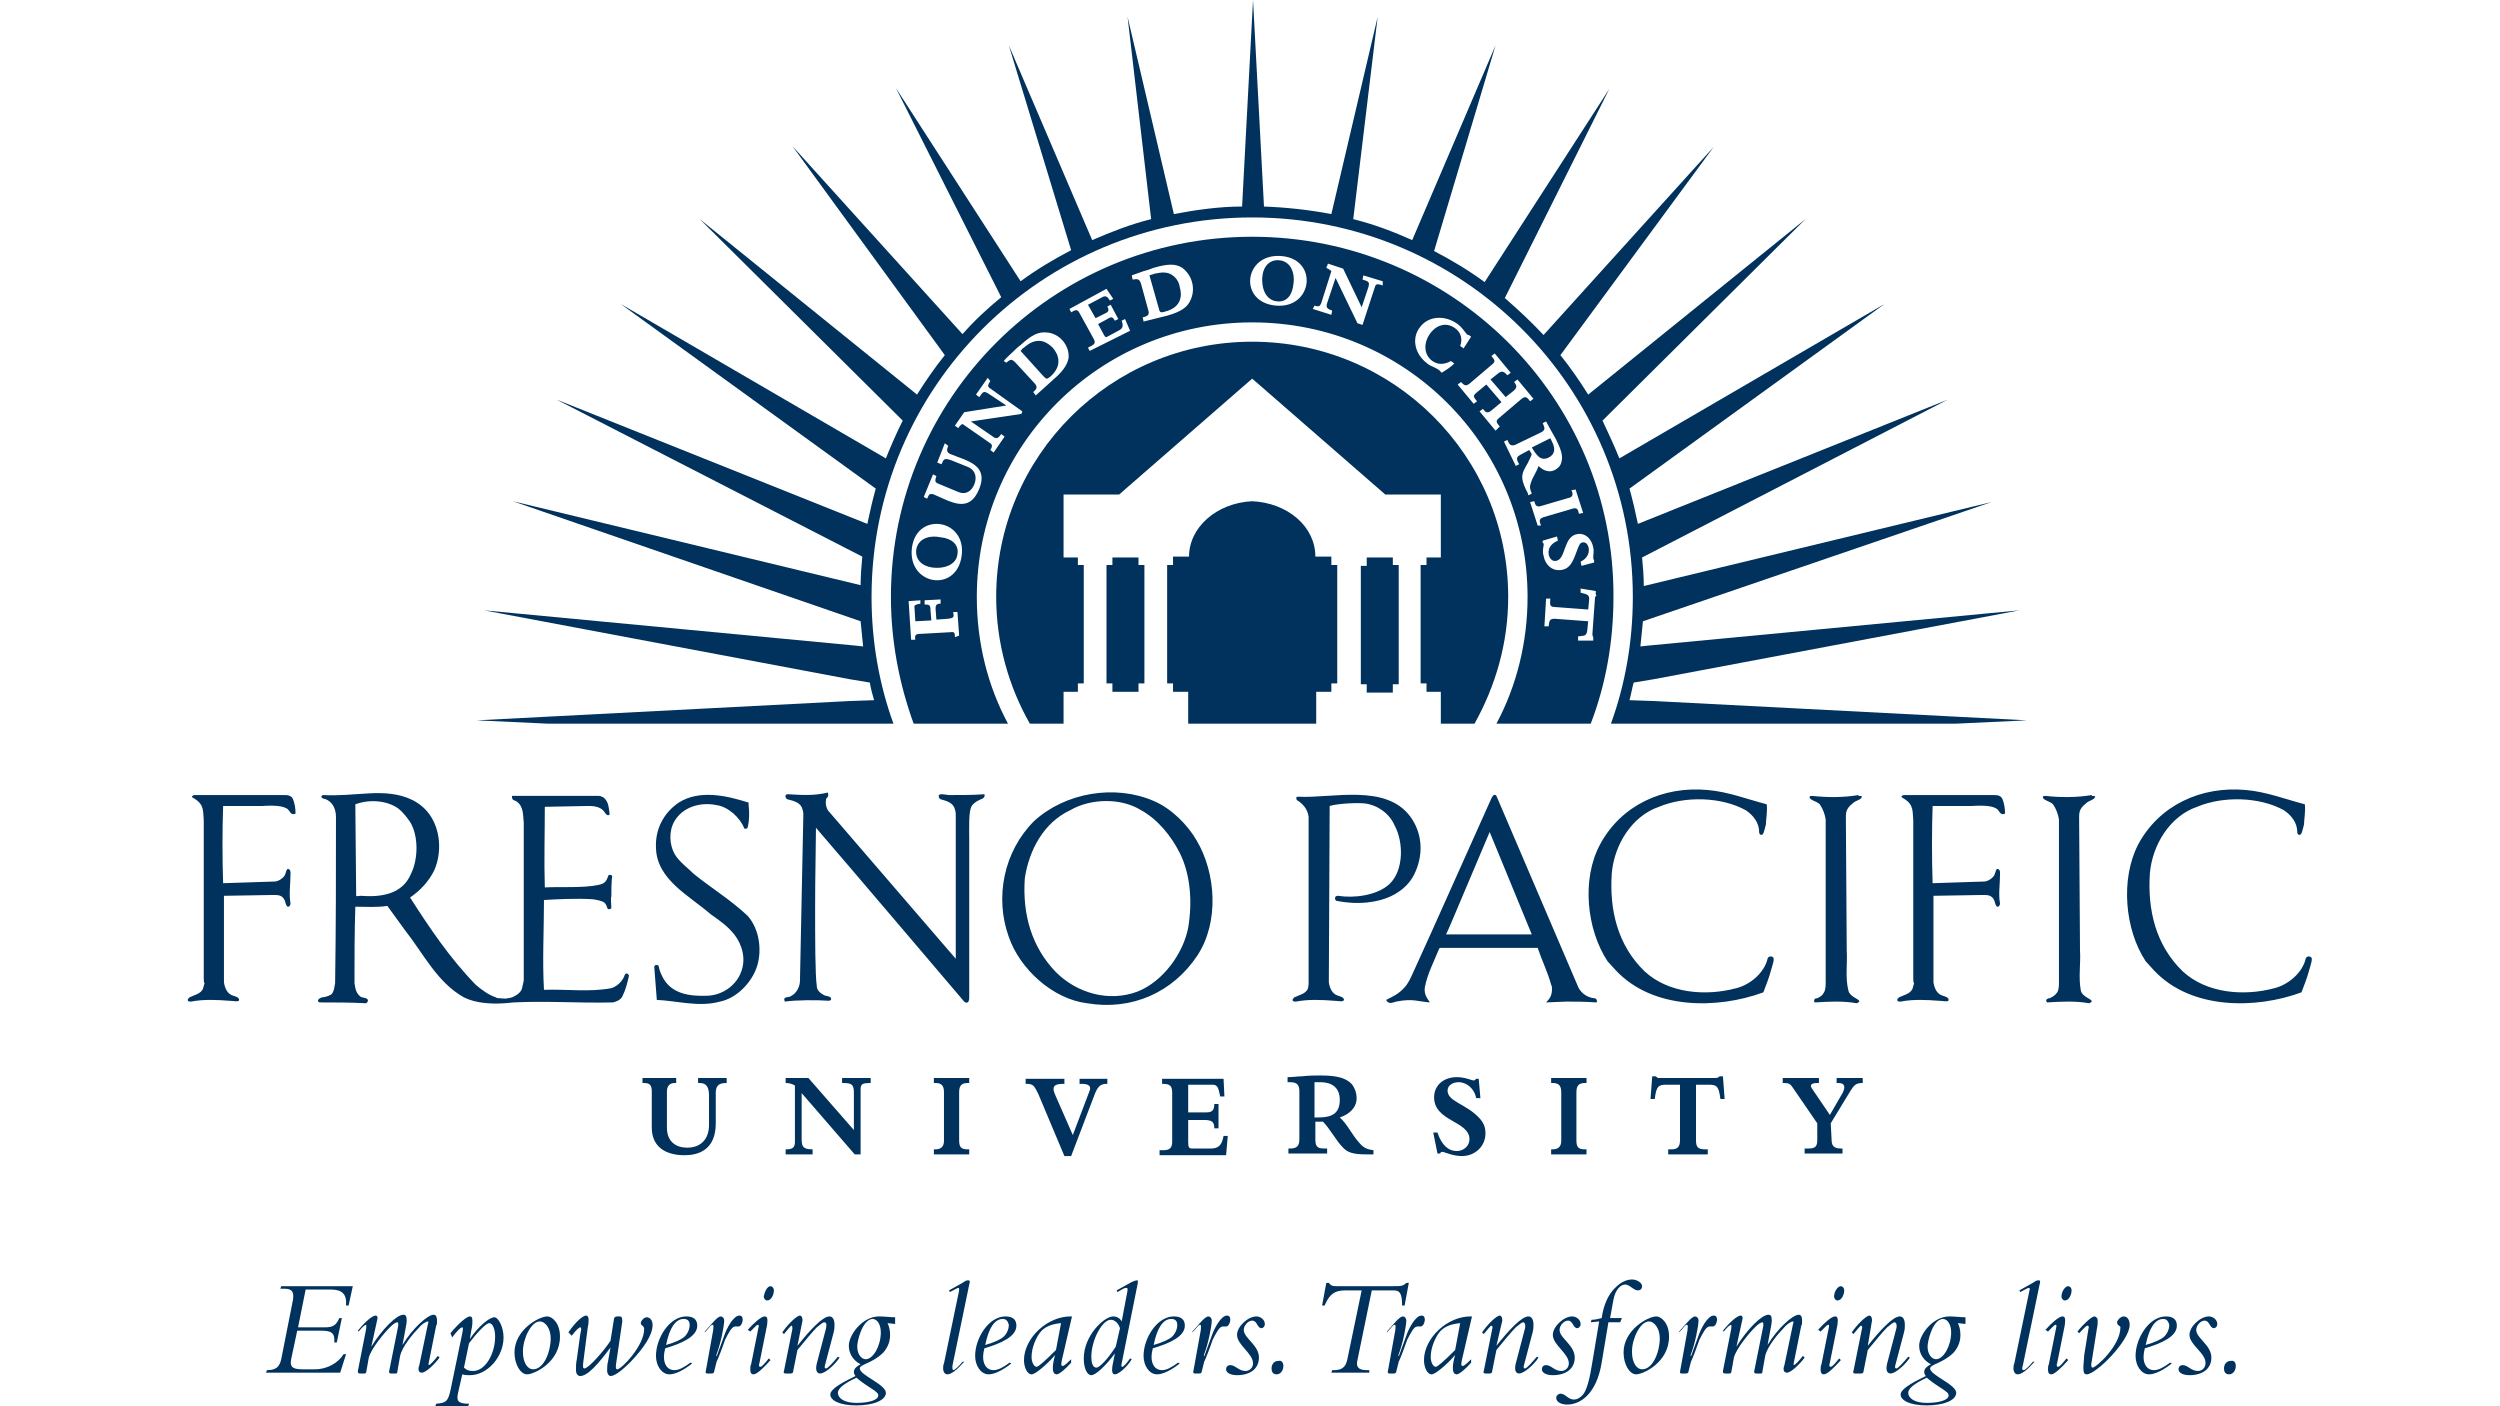 <svg width="160" height="90" viewBox="0 0 160 90" fill="none" xmlns="http://www.w3.org/2000/svg">
<g clip-path="url(#clip0_755_2)">
<path d="M55.079 37.451C55.079 36.86 55.133 36.215 55.187 35.624L35.622 25.576L55.51 33.528C55.672 32.776 55.833 32.024 56.049 31.272L39.718 19.451L56.696 29.337C57.019 28.531 57.396 27.672 57.774 26.919L44.785 14.024L58.69 25.254C59.229 24.394 59.822 23.534 60.468 22.728L50.713 9.349L61.6 21.385C62.355 20.525 63.163 19.773 64.079 19.021L57.342 5.642L65.319 18C66.343 17.248 67.421 16.603 68.553 16.012L64.564 2.901L69.9 15.367C71.14 14.83 72.379 14.346 73.673 14.024L72.164 1.075L75.128 13.701C76.529 13.433 78.038 13.218 79.494 13.218L80.194 0L80.895 13.218C82.35 13.272 83.805 13.433 85.207 13.701L88.171 1.075L86.608 14.024C87.901 14.346 89.195 14.83 90.381 15.367L95.716 2.901L91.782 16.066C92.914 16.657 93.992 17.302 95.016 18.054L102.992 5.696L96.309 19.075C97.171 19.827 97.98 20.579 98.788 21.439L109.675 9.403L99.866 22.728C100.513 23.534 101.106 24.394 101.645 25.254L115.55 14.024L102.561 26.919C102.938 27.725 103.316 28.531 103.639 29.337L120.616 19.451L104.286 31.272C104.501 32.024 104.663 32.776 104.825 33.528L124.658 25.576L105.094 35.678C105.148 36.269 105.202 36.86 105.202 37.505L127.461 32.131L105.148 39.761L104.986 41.373L105.471 41.319L129.24 39.063L105.849 43.469L104.555 43.684C104.447 44.06 104.394 44.436 104.286 44.812L105.849 44.866L129.725 46.102L125.144 46.316H103.1C104.016 43.791 104.501 41.051 104.501 38.203C104.501 24.77 93.614 13.916 80.14 13.916C66.666 13.916 55.779 24.77 55.779 38.203C55.779 41.051 56.264 43.791 57.181 46.316H35.083L30.502 46.102L54.378 44.866L55.941 44.812C55.833 44.436 55.725 44.06 55.672 43.684L54.378 43.469L30.987 39.063L54.755 41.319L55.24 41.373L55.079 39.761L32.82 32.078L55.079 37.451ZM117.167 71.892L118.407 69.851C118.676 69.421 118.784 69.313 119.215 69.313V68.991H117.544V69.313H117.652C118.137 69.313 118.083 69.636 117.921 69.958L117.113 71.355L115.981 69.69C115.82 69.475 115.873 69.313 116.305 69.313H116.412V68.991H114.095V69.313H114.149C114.526 69.313 114.58 69.367 114.795 69.69L116.305 71.892V72.967C116.305 73.343 116.197 73.504 115.766 73.504H115.496V73.827H117.921V73.504H117.814C117.329 73.504 117.221 73.29 117.221 72.913L117.167 71.892ZM108.49 69.421H109.352C109.891 69.421 109.999 69.528 110.107 70.334H110.376L110.268 68.884H110.053C109.945 68.991 109.891 68.991 109.729 68.991H106.118C106.064 68.991 106.064 68.937 105.957 68.884H105.741L105.633 70.334H105.903C106.01 69.528 106.118 69.421 106.657 69.421H107.52V72.967C107.52 73.397 107.358 73.558 106.981 73.558H106.765V73.881H109.298V73.558H109.136C108.651 73.558 108.544 73.397 108.544 72.967V69.421H108.49ZM99.273 69.313H99.381C99.758 69.313 99.92 69.475 99.92 69.904V73.021C99.92 73.343 99.758 73.558 99.381 73.558H99.273V73.881H101.537V73.558H101.429C100.998 73.558 100.89 73.397 100.89 72.967V69.904C100.89 69.475 101.052 69.313 101.429 69.313H101.537V68.991H99.273V69.313ZM91.998 73.827H92.159C92.213 73.719 92.267 73.719 92.321 73.719C92.429 73.719 92.968 73.988 93.561 73.988C94.423 73.988 95.07 73.343 95.07 72.537C95.07 72.161 94.962 71.839 94.638 71.516C93.83 70.657 92.644 70.496 92.644 69.797C92.644 69.475 92.968 69.26 93.345 69.26C93.884 69.26 94.369 69.69 94.477 70.281H94.746L94.638 69.045H94.477C94.423 69.099 94.369 69.152 94.315 69.152C94.207 69.152 93.776 68.937 93.237 68.937C92.375 68.937 91.782 69.475 91.782 70.227C91.782 71.785 94.046 71.731 94.046 72.913C94.046 73.343 93.668 73.666 93.237 73.666C92.698 73.666 92.267 73.29 91.998 72.484H91.728L91.998 73.827ZM84.129 69.26H84.506C85.207 69.26 85.746 69.582 85.746 70.388C85.746 71.248 85.26 71.516 84.398 71.516H84.129V69.26ZM84.129 71.785H84.668C85.099 72.215 85.53 73.021 85.907 73.397C86.231 73.773 86.608 73.881 87.47 73.881H87.901V73.612C87.47 73.558 87.255 73.451 86.985 73.128C86.5 72.591 86.231 71.946 85.746 71.516C86.392 71.302 86.823 70.872 86.823 70.281C86.823 69.958 86.716 69.636 86.5 69.367C86.123 68.991 85.584 68.83 84.506 68.83C84.237 68.83 83.751 68.83 83.32 68.884C83.051 68.884 82.781 68.937 82.404 68.937V69.26H82.566C83.051 69.26 83.159 69.475 83.159 69.851V72.913C83.159 73.343 82.997 73.504 82.566 73.504H82.458V73.827H84.937V73.504H84.722C84.29 73.504 84.183 73.343 84.183 72.913V71.785H84.129ZM78.092 70.173H78.362L78.308 69.045H74.374V69.367H74.427C74.912 69.367 75.02 69.528 75.02 69.958V73.075C75.02 73.451 74.859 73.612 74.481 73.612H74.212V73.934H78.47L78.577 72.698H78.308C78.2 73.343 77.931 73.504 77.499 73.504H76.314C76.098 73.504 76.044 73.451 76.044 73.075V71.678H77.068C77.607 71.678 77.715 71.839 77.715 72.215H77.984V70.657H77.715C77.715 71.087 77.553 71.194 77.176 71.194H76.044V69.421H77.607C77.931 69.421 77.984 69.636 78.092 70.173ZM68.122 73.988H68.553L70.008 70.173C70.224 69.582 70.385 69.367 70.816 69.367H70.87V69.045H69.092V69.367H69.253C69.685 69.367 69.846 69.528 69.739 69.797L68.66 72.645L67.529 70.066C67.313 69.582 67.421 69.367 68.014 69.367H68.122V69.045H65.642V69.367H65.696C66.127 69.367 66.181 69.475 66.451 70.012L68.122 73.988ZM59.768 69.313H59.876C60.253 69.313 60.414 69.475 60.414 69.904V73.021C60.414 73.343 60.253 73.558 59.876 73.558H59.768V73.881H62.031V73.558H61.923C61.492 73.558 61.385 73.397 61.385 72.967V69.904C61.385 69.475 61.546 69.313 61.923 69.313H62.031V68.991H59.768V69.313ZM51.306 69.958L54.702 73.881H55.079V69.69C55.079 69.367 55.24 69.313 55.672 69.313H55.725V68.991H53.893V69.313H53.947C54.54 69.313 54.648 69.421 54.648 69.958V72.322L51.737 68.991H50.282V69.313C50.498 69.313 50.713 69.367 50.875 69.475V73.075C50.875 73.397 50.767 73.558 50.336 73.558H50.282V73.881H52.007V73.558C51.414 73.558 51.306 73.397 51.306 72.913V69.958ZM44.677 69.313H44.785C45.216 69.313 45.377 69.582 45.377 70.119V72C45.377 72.86 44.892 73.451 43.976 73.451C43.329 73.451 42.683 73.128 42.683 72.161V69.851C42.683 69.475 42.898 69.313 43.168 69.313H43.276V68.991H41.12V69.313H41.227C41.605 69.313 41.713 69.475 41.713 69.851V72.161C41.713 73.343 42.521 73.934 43.815 73.934C44.677 73.934 45.809 73.612 45.809 71.892V69.958C45.809 69.582 45.916 69.313 46.455 69.313H46.509V68.991H44.677V69.313Z" fill="#00325D"/>
<path d="M99.112 29.284C99.543 29.069 99.543 28.693 99.327 28.263L99.22 28.048L98.034 28.639C98.303 29.069 98.573 29.552 99.112 29.284ZM81.865 16.657C81.272 16.603 80.841 17.033 80.787 17.731C80.733 18.645 81.111 19.236 81.757 19.29C82.404 19.343 82.727 18.806 82.781 18.161C82.889 17.409 82.566 16.71 81.865 16.657ZM66.505 21.815C66.181 21.815 65.912 21.922 65.535 22.245C65.427 22.299 65.373 22.406 65.319 22.46L66.774 24.072C66.99 24.287 66.99 24.287 67.259 24.072C68.014 23.373 67.744 22.675 67.367 22.245C67.151 22.03 66.828 21.815 66.505 21.815ZM58.636 35.194C58.582 35.785 58.959 36.215 59.66 36.322C60.576 36.43 61.223 36.054 61.277 35.463C61.385 34.818 60.846 34.442 60.199 34.388C59.444 34.227 58.744 34.495 58.636 35.194ZM80.14 15.152C67.367 15.152 57.019 25.469 57.019 38.203C57.019 41.051 57.558 43.791 58.474 46.316H64.511C63.217 43.898 62.516 41.158 62.516 38.203C62.516 28.478 70.385 20.633 80.14 20.633C89.896 20.633 97.764 28.478 97.764 38.203C97.764 41.105 97.064 43.898 95.77 46.316H101.807C102.777 43.791 103.262 41.051 103.262 38.203C103.316 25.469 92.914 15.152 80.14 15.152ZM61.115 40.782C61.115 40.567 61.115 40.406 60.846 40.46L58.905 40.567C58.582 40.567 58.528 40.675 58.582 40.943H58.312L58.151 38.472L58.905 38.418V38.633C58.69 38.687 58.474 38.687 58.528 38.901L58.582 39.761L59.606 39.708L59.552 39.063C59.552 38.74 59.498 38.687 59.175 38.687V38.418L60.199 38.364V38.633C59.983 38.633 59.876 38.687 59.876 38.955L59.929 39.654L60.684 39.6C61.061 39.546 61.061 39.493 61.007 39.17H61.277L61.385 40.675L61.115 40.782ZM61.546 35.57C61.223 37.988 58.043 37.451 58.366 35.033C58.69 32.722 61.87 33.206 61.546 35.57ZM62.678 31.272C62.031 32.884 60.9 32.131 59.768 31.648C59.444 31.54 59.444 31.701 59.337 31.916L59.121 31.809L59.714 30.358L59.929 30.466C59.876 30.681 59.768 30.842 60.037 30.949L61.331 31.487C61.87 31.701 62.193 31.379 62.355 31.003C62.57 30.466 62.355 30.036 61.924 29.875L60.846 29.445C60.522 29.337 60.414 29.337 60.307 29.606L60.253 29.713L59.983 29.606L60.468 28.37L60.684 28.531C60.576 28.8 60.576 28.961 60.846 29.069C61.924 29.498 63.271 29.767 62.678 31.272ZM65.373 26.49L62.139 26.973L63.541 27.94C63.81 28.155 63.918 27.994 64.079 27.779L64.295 27.94L63.594 28.961L63.379 28.8C63.487 28.639 63.541 28.478 63.379 28.37L61.6 27.134C61.492 27.188 61.385 27.296 61.331 27.403L61.115 27.242L61.708 26.382L64.403 25.952L63.271 25.2C62.948 24.985 62.894 25.093 62.678 25.415L62.462 25.254L63.217 24.179L63.379 24.394C63.271 24.555 63.163 24.716 63.325 24.824L65.427 26.328L65.373 26.49ZM67.421 24.287L66.289 25.308L66.127 25.093C66.289 24.931 66.451 24.824 66.235 24.555L64.996 23.212C64.726 22.943 64.672 22.997 64.403 23.212L64.241 23.105C64.403 22.89 64.618 22.728 64.834 22.513C64.996 22.352 65.157 22.191 65.319 22.084C66.02 21.439 66.451 21.224 66.99 21.278C67.798 21.331 68.445 22.084 68.391 22.89C68.337 23.212 68.175 23.642 67.421 24.287ZM69.739 22.46L69.631 22.245L69.846 22.137C70.062 22.03 70.116 21.922 70.008 21.707L69.092 20.042C68.93 19.719 68.768 19.881 68.553 19.988L68.445 19.773L70.816 18.484L71.248 19.128L71.032 19.236C70.924 19.075 70.816 18.86 70.547 19.021L69.631 19.505L70.116 20.364L70.763 20.042C70.978 19.934 70.978 19.827 70.87 19.612L71.086 19.505L71.571 20.418L71.355 20.525C71.194 20.257 71.14 20.257 70.87 20.418L70.278 20.74L70.655 21.439C70.763 21.6 70.763 21.6 70.87 21.546L71.571 21.17C71.894 21.009 71.894 20.848 71.787 20.525L72.002 20.418L72.326 21.17L69.739 22.46ZM76.152 19.29C75.99 19.612 75.667 19.934 74.697 20.203L73.188 20.579L73.134 20.311C73.35 20.257 73.565 20.203 73.511 19.934L73.026 18.161C72.918 17.839 72.811 17.839 72.487 17.893L72.433 17.624C72.703 17.516 72.918 17.463 73.188 17.355C73.403 17.302 73.565 17.248 73.835 17.14C74.751 16.872 75.236 16.872 75.667 17.14C76.368 17.678 76.529 18.591 76.152 19.29ZM81.65 19.558C79.224 19.343 79.602 16.173 82.027 16.388C84.398 16.603 84.021 19.773 81.65 19.558ZM88.494 18.269C88.333 18.215 88.063 18.108 88.009 18.322L87.201 20.794L86.877 20.687L85.476 17.785L84.937 19.397C84.829 19.719 84.991 19.773 85.26 19.881L85.207 20.149L84.021 19.773L84.129 19.558C84.344 19.612 84.452 19.666 84.56 19.397L85.207 17.355C85.099 17.248 84.991 17.194 84.883 17.14L84.991 16.872L85.961 17.194L87.147 19.666L87.578 18.376C87.686 18 87.524 18 87.201 17.893L87.255 17.624L88.494 18V18.269ZM91.674 23.105C92.051 23.373 92.483 23.319 92.86 23.105L93.075 23.266C92.86 23.481 92.537 23.695 92.267 23.857C92.105 23.642 91.944 23.588 91.728 23.481C91.62 23.427 91.459 23.373 91.351 23.266C90.542 22.675 90.327 21.654 90.866 20.955C91.405 20.203 92.483 20.149 93.291 20.74C93.507 20.901 93.668 21.116 93.83 21.331C93.884 21.385 93.884 21.439 93.992 21.439L94.153 21.546L93.668 22.299L93.453 22.137C93.614 21.707 93.507 21.278 93.129 21.009C91.89 20.096 90.488 22.245 91.674 23.105ZM95.716 27.564L94.692 26.328L94.908 26.167C95.07 26.382 95.177 26.49 95.447 26.275L96.094 25.737L95.124 24.609L94.477 25.146C94.207 25.361 94.369 25.469 94.531 25.684L94.315 25.845L93.291 24.609L93.507 24.448C93.668 24.609 93.776 24.77 94.046 24.555L95.501 23.319C95.77 23.105 95.609 22.997 95.447 22.782L95.662 22.621L96.686 23.857L96.471 24.018C96.309 23.857 96.201 23.695 95.932 23.857L95.393 24.287L96.363 25.415L96.902 24.985C97.118 24.77 97.064 24.663 96.902 24.448L97.118 24.287L98.142 25.522L97.926 25.684C97.764 25.469 97.657 25.308 97.387 25.522L95.932 26.758C95.662 26.973 95.824 27.081 95.986 27.296L95.716 27.564ZM97.657 31.325C97.279 30.519 97.387 30.305 97.764 29.66C97.872 29.445 97.98 29.23 98.034 29.069L97.872 28.8L97.279 29.122C96.956 29.284 97.118 29.498 97.225 29.713L97.01 29.821L96.255 28.263L96.471 28.155C96.579 28.37 96.633 28.585 96.956 28.478L98.627 27.672C98.95 27.511 98.842 27.349 98.734 27.081L98.95 26.973C99.058 27.188 99.166 27.349 99.273 27.564C99.381 27.779 99.597 28.102 99.651 28.263C99.974 28.907 100.028 29.284 99.92 29.606C99.866 29.821 99.705 29.982 99.489 30.09C99.166 30.251 98.788 30.143 98.465 29.821C98.357 30.197 98.088 30.519 97.98 30.895C97.872 31.164 97.926 31.325 98.034 31.594L97.818 31.701C97.764 31.487 97.71 31.433 97.657 31.325ZM98.411 33.636L97.926 32.131L98.196 32.078C98.249 32.293 98.303 32.454 98.573 32.4L100.405 31.863C100.621 31.809 100.675 31.701 100.621 31.487L100.567 31.379L100.836 31.325L101.322 32.83L101.052 32.884C100.998 32.615 100.944 32.454 100.621 32.561L98.788 33.099C98.465 33.206 98.519 33.367 98.627 33.636H98.411ZM98.788 34.925C98.788 34.818 98.842 34.764 98.734 34.764V34.603L99.651 34.334L99.705 34.603C99.327 34.764 99.058 35.033 99.112 35.463C99.166 35.785 99.381 35.946 99.597 35.893C100.244 35.785 100.028 34.281 100.998 34.173C101.483 34.119 101.86 34.495 101.968 35.033C102.022 35.248 101.968 35.463 101.968 35.678C101.968 35.785 101.968 35.785 102.022 35.839V36L101.214 36.215L101.16 35.946C101.968 35.57 101.699 34.657 101.322 34.711C101.106 34.711 101.052 34.925 100.944 35.194C100.729 35.731 100.567 36.43 99.866 36.484C99.327 36.537 98.896 36.161 98.788 35.57C98.734 35.409 98.734 35.194 98.788 34.925ZM102.13 38.149C102.076 38.203 102.076 38.257 102.076 38.31L101.914 40.567C101.914 40.675 101.914 40.675 101.968 40.782V40.997H100.998V40.728C101.429 40.675 101.537 40.728 101.591 40.298L101.645 39.761L99.489 39.6C99.112 39.6 99.166 39.815 99.112 40.084H98.842L98.95 38.31H99.22C99.22 38.579 99.112 38.848 99.489 38.848L101.645 39.009L101.699 38.472C101.753 38.042 101.591 38.042 101.16 37.934V37.666L102.13 37.827V38.042C102.184 38.149 102.184 38.149 102.13 38.149ZM74.966 17.57C74.697 17.409 74.374 17.409 73.888 17.516C73.781 17.57 73.673 17.57 73.565 17.624L74.158 19.719C74.212 19.988 74.266 20.042 74.589 19.934C75.613 19.666 75.667 18.913 75.505 18.376C75.451 18 75.236 17.731 74.966 17.57Z" fill="#00325D"/>
<path d="M26.298 55.934C26.783 54.967 26.783 53.463 26.244 52.603C26.029 52.281 25.759 51.958 25.49 51.743C24.735 51.206 23.604 51.152 22.741 51.475L22.795 57.331C22.795 57.385 23.011 57.331 23.064 57.331C24.412 57.439 25.759 57.224 26.298 55.934ZM39.126 58.137C39.018 58.191 38.91 58.245 38.856 58.084C38.802 57.869 38.694 57.761 38.587 57.708C38.317 57.6 37.94 57.546 37.832 57.546C36.916 57.492 35.676 57.546 34.814 57.6C34.814 59.534 34.706 61.469 34.814 63.349C36.269 63.295 37.724 63.51 39.126 63.242C39.503 63.134 39.88 62.758 39.988 62.382C40.096 62.221 40.203 62.328 40.257 62.436C40.15 62.919 40.042 63.349 39.826 63.779C39.718 63.994 39.449 64.102 39.233 64.155C36.97 64.209 35.083 64.048 32.874 64.155L32.281 64.209C31.418 64.263 30.448 64.209 29.694 63.833C27.969 62.866 27.107 61.039 25.921 59.534C25.544 58.997 25.166 58.513 24.789 57.976C24.142 58.084 23.442 58.03 22.741 58.03C22.687 59.696 22.687 61.307 22.687 62.919C22.741 63.295 22.795 63.564 23.064 63.779C23.226 63.887 23.55 63.833 23.55 64.048C23.55 64.102 23.442 64.209 23.442 64.209C22.418 64.155 21.502 64.155 20.477 64.155C20.37 64.155 20.316 64.048 20.37 63.994C20.37 63.94 20.477 63.887 20.585 63.833C20.693 63.833 21.017 63.779 21.232 63.618C21.394 63.403 21.394 63.188 21.448 62.919C21.502 59.105 21.502 56.096 21.502 52.281C21.502 51.851 21.34 51.421 20.963 51.206C20.801 51.099 20.693 51.152 20.585 51.045C20.531 50.937 20.639 50.884 20.693 50.884C21.663 50.937 22.633 50.83 23.604 50.776C24.574 50.722 25.544 50.776 26.406 51.206C26.837 51.421 27.215 51.743 27.484 52.119C28.185 53.087 28.292 54.537 27.807 55.666C27.484 56.364 26.891 57.009 26.244 57.439C27.484 59.373 28.777 61.307 30.448 63.027C30.826 63.349 31.257 63.672 31.742 63.833C31.796 63.887 31.904 63.887 32.011 63.887C32.011 63.887 32.335 63.94 32.496 63.887C32.604 63.887 32.712 63.833 32.766 63.833C33.035 63.725 33.359 63.51 33.413 63.242L33.52 62.758V52.657C33.467 52.173 33.52 51.636 33.089 51.313C32.981 51.206 32.766 51.26 32.766 50.991V50.937H38.317C38.425 50.937 38.587 50.991 38.694 51.099C38.964 51.367 38.964 51.743 39.018 52.119C38.91 52.227 38.856 52.173 38.748 52.066C38.533 51.636 38.048 51.582 37.67 51.582L34.868 51.636C34.868 53.355 34.814 55.075 34.868 56.794C35.892 56.74 37.293 56.848 38.317 56.633C38.587 56.579 38.802 56.472 38.91 56.096C38.964 55.934 39.072 55.988 39.179 56.042C39.126 56.525 39.126 56.955 39.126 57.385C39.072 57.439 39.126 57.922 39.126 58.137ZM136.839 54.054C138.186 51.528 140.881 50.292 143.738 50.561C145.031 50.669 146.271 51.152 147.51 51.475C147.564 51.904 147.456 52.495 147.456 52.764C147.403 52.925 147.349 53.301 147.241 53.409C147.133 53.463 147.025 53.409 147.025 53.248C147.025 52.657 146.648 52.173 146.163 51.851C144.6 50.991 142.282 50.937 140.612 51.636C138.887 52.227 137.755 54.054 137.593 55.881C137.432 58.245 137.971 60.502 139.695 62.167C141.204 63.564 143.576 63.779 145.57 63.242C146.432 63.027 147.349 62.275 147.564 61.361C147.564 61.254 147.78 61.146 147.888 61.254C148.049 61.307 147.888 61.737 147.78 62.113C147.672 62.543 147.456 63.081 147.295 63.51C144.384 64.585 140.234 64.639 137.863 62.113L137.324 61.522C135.977 59.481 135.707 56.257 136.839 54.054ZM61.169 61.361V52.119C61.169 52.119 61.169 51.958 61.115 51.797C61.007 51.367 60.576 51.26 60.199 51.152C60.145 51.152 60.037 50.991 60.091 50.884C60.145 50.83 60.253 50.83 60.253 50.83C60.414 50.83 60.63 50.884 60.792 50.884C61.546 50.884 62.301 50.884 63.002 50.83C63.055 50.991 62.948 51.099 62.786 51.152C62.786 51.152 62.355 51.313 62.193 51.582C61.977 51.904 62.031 53.033 62.031 53.731V63.779C62.031 63.887 62.031 64.102 61.923 64.155C61.816 64.209 61.708 64.102 61.708 64.102C61.708 64.102 53.947 54.967 52.222 52.979C52.222 53.946 52.168 55.934 52.168 57.976C52.168 60.179 52.168 62.328 52.276 63.134C52.276 63.349 52.492 63.564 52.707 63.672C52.869 63.779 53.192 63.725 53.192 63.94C53.192 64.048 53.031 64.048 53.031 64.048C52.33 63.994 50.983 63.994 50.228 64.102C50.066 63.725 50.498 63.887 50.659 63.725C50.983 63.564 51.198 63.134 51.198 62.758L51.414 52.119C51.414 52.119 51.414 51.958 51.36 51.797C51.252 51.367 50.821 51.26 50.39 51.152C50.336 51.152 50.228 50.991 50.282 50.884C50.336 50.83 50.444 50.83 50.444 50.83C51.306 50.884 52.114 50.937 52.977 50.722C53.085 51.045 52.869 51.045 52.869 51.152C52.815 51.421 52.869 51.636 52.977 51.851L61.169 61.361ZM122.449 62.651V52.495C122.395 52.012 122.503 51.528 121.91 51.152C121.856 51.099 121.694 51.045 121.694 50.991C121.694 50.937 121.802 50.884 121.856 50.884H127.569C127.784 50.884 128.054 50.884 128.162 51.152C128.269 51.421 128.323 51.743 128.323 52.066C128.054 52.227 127.946 51.904 127.838 51.797C127.569 51.582 127.03 51.528 126.221 51.582H123.688C123.634 53.14 123.634 54.967 123.688 56.525L126.976 56.418C127.192 56.418 127.461 56.257 127.623 56.042C127.73 55.827 127.73 55.612 127.838 55.612C127.946 55.612 128 55.719 128 55.827V55.988C128 56.579 127.892 57.224 128 57.815C128 57.922 127.946 58.03 127.838 58.03C127.73 58.03 127.677 57.761 127.623 57.6C127.461 57.278 127.192 57.278 126.922 57.278L123.742 57.331V62.866C123.796 63.242 123.958 63.618 124.335 63.725C124.497 63.779 124.712 63.833 124.712 63.994C124.712 64.155 124.335 64.048 124.066 64.048C123.365 63.994 122.449 63.94 121.64 64.102C121.532 64.102 121.425 64.102 121.425 63.994C121.425 63.94 121.479 63.887 121.532 63.833C121.856 63.672 122.233 63.618 122.395 63.295C122.449 63.134 122.449 63.081 122.503 62.919C122.449 62.919 122.449 62.651 122.449 62.651ZM13.04 62.651V52.495C12.986 52.012 13.094 51.528 12.501 51.152C12.447 51.099 12.285 51.045 12.285 50.991C12.285 50.937 12.393 50.884 12.447 50.884H18.16C18.376 50.884 18.645 50.884 18.753 51.152C18.861 51.421 18.915 51.743 18.915 52.066C18.645 52.227 18.537 51.904 18.43 51.797C18.16 51.582 17.621 51.528 16.813 51.582H14.28C14.226 53.14 14.226 54.967 14.28 56.525L17.567 56.418C17.783 56.418 18.052 56.257 18.214 56.042C18.322 55.827 18.322 55.612 18.43 55.612C18.537 55.612 18.591 55.719 18.591 55.827V55.988C18.591 56.579 18.483 57.224 18.591 57.815C18.591 57.922 18.537 58.03 18.43 58.03C18.322 58.03 18.268 57.761 18.214 57.6C18.052 57.278 17.783 57.278 17.513 57.278L14.333 57.331V62.866C14.387 63.242 14.549 63.618 14.926 63.725C15.088 63.779 15.303 63.833 15.303 63.994C15.303 64.155 14.926 64.048 14.657 64.048C13.956 63.994 13.04 63.94 12.232 64.102C12.124 64.102 12.016 64.102 12.016 63.994C12.016 63.94 12.07 63.887 12.124 63.833C12.447 63.672 12.824 63.618 12.986 63.295C13.04 63.134 13.04 63.081 13.094 62.919C13.04 62.919 13.04 62.651 13.04 62.651ZM98.034 59.803L95.339 53.248L92.86 59.105C92.86 59.105 92.536 59.857 92.536 59.803H98.034ZM95.447 51.099C95.447 51.099 95.555 50.884 95.609 50.884C95.716 50.83 95.77 50.937 95.77 50.937L100.944 63.027C101.106 63.51 101.537 63.833 102.022 63.887C102.184 63.887 102.238 64.048 102.184 64.155C101.321 64.102 100.944 64.102 100.244 64.102L98.95 64.155C99.219 63.887 99.327 63.672 99.327 63.295C99.327 63.242 99.327 63.081 99.273 63.027C99.058 62.221 98.681 61.469 98.411 60.663H92.159L92.105 60.716C91.782 61.522 91.351 62.328 91.189 63.188C91.135 63.618 91.297 63.833 91.512 64.155C90.758 64.102 90.434 63.887 89.357 64.102C89.141 64.155 88.871 64.316 88.71 63.994C89.141 63.779 89.518 63.618 89.895 63.188C90.111 62.973 90.327 62.49 90.327 62.49L91.62 59.642L95.447 51.099ZM133.875 50.937C133.982 50.937 134.09 50.937 134.09 50.991C134.036 51.206 133.713 51.206 133.497 51.421C133.012 51.797 133.066 52.066 133.066 52.549L133.12 60.824C133.174 61.684 133.012 62.543 133.174 63.403C133.228 63.618 133.39 63.725 133.551 63.833C133.713 63.94 133.875 63.994 133.875 64.102C133.821 64.155 133.713 64.209 133.713 64.209C132.797 64.048 131.934 64.102 131.018 64.155C130.964 64.102 130.91 63.994 131.018 63.94C131.072 63.887 131.126 63.887 131.18 63.887C131.395 63.779 131.503 63.725 131.665 63.51C131.773 63.349 131.773 62.973 131.773 62.973V52.442C131.719 52.119 131.611 51.797 131.395 51.475C131.18 51.26 130.695 51.206 130.749 50.991C130.749 50.937 130.91 50.937 130.91 50.937C131.88 51.045 132.905 51.045 133.875 50.884V50.937ZM41.982 54.269C41.928 53.14 42.413 52.066 43.437 51.367C44.785 50.508 46.563 50.937 47.911 51.367V51.528C47.965 51.958 47.965 52.495 47.857 52.925C47.857 52.979 47.803 53.033 47.749 53.033H47.641C47.372 52.334 46.617 51.636 45.862 51.528C44.839 51.313 43.707 51.636 43.168 52.549C42.791 53.194 42.844 54.054 43.168 54.645C43.437 55.128 44.03 55.558 44.407 55.934C45.539 56.848 46.779 57.6 47.857 58.621C48.611 59.481 48.773 60.824 48.45 61.845C48.126 62.866 47.156 63.887 46.078 64.102C44.731 64.478 43.329 64.048 42.036 63.994L41.874 61.898C41.874 61.737 42.036 61.737 42.144 61.791C42.198 62.06 42.252 62.221 42.359 62.436C42.898 63.618 44.138 63.779 45.324 63.725C46.24 63.672 47.102 63.081 47.425 62.221C47.749 61.415 47.533 60.502 46.994 59.803C46.563 59.266 46.024 58.889 45.485 58.513C44.138 57.331 42.036 56.31 41.982 54.269ZM76.044 59.373C76.314 57.761 76.206 55.988 75.505 54.591C74.966 53.516 74.104 52.442 73.026 51.851C71.733 51.045 69.792 51.099 68.499 51.851C66.774 52.657 65.858 54.43 65.588 56.203C65.427 58.513 66.02 60.609 67.583 62.221C68.93 63.564 70.978 64.155 72.811 63.457C74.427 62.812 75.721 61.039 76.044 59.373ZM66.181 52.549C68.175 50.722 71.355 50.185 73.835 51.26C74.966 51.743 75.99 52.764 76.583 53.785C77.823 55.881 78.038 58.997 76.637 61.146C75.074 63.51 72.433 64.692 69.577 64.209C67.367 63.94 65.265 62.006 64.564 59.964C63.648 57.439 64.241 54.484 66.181 52.549ZM83.051 50.991H83.105C85.26 51.099 88.71 50.131 90.273 52.281C90.973 53.248 91.135 54.537 90.596 55.773C90.111 56.955 88.925 57.546 87.847 57.708C86.985 57.869 86.069 57.761 85.53 57.654C85.422 57.6 85.422 57.439 85.476 57.385C85.53 57.331 85.638 57.331 85.638 57.331C86.608 57.492 88.117 57.331 88.925 56.579C89.842 55.719 89.842 53.892 89.249 52.818C88.925 52.066 88.171 51.528 87.362 51.421C86.823 51.367 85.638 51.421 85.099 51.582L85.045 62.866C85.099 63.242 85.26 63.618 85.638 63.725C85.799 63.779 86.015 63.833 86.015 63.994C85.961 64.155 85.638 64.048 85.368 64.048C84.668 63.994 83.751 63.94 82.943 64.102C82.835 64.102 82.727 64.102 82.727 63.994C82.727 63.94 82.781 63.887 82.835 63.833C83.159 63.672 83.536 63.618 83.698 63.295C83.751 63.134 83.751 62.919 83.751 62.919V52.281C83.698 51.797 83.374 51.421 82.997 51.206C82.943 51.099 82.943 50.991 83.051 50.991ZM102.399 54.054C103.747 51.528 106.442 50.292 109.298 50.561C110.592 50.669 111.831 51.152 113.071 51.475C113.125 51.904 113.017 52.495 113.017 52.764C112.963 52.925 112.909 53.301 112.801 53.409C112.694 53.463 112.586 53.409 112.586 53.248C112.586 52.657 112.208 52.173 111.723 51.851C110.16 50.991 107.843 50.937 106.172 51.636C104.447 52.227 103.316 54.054 103.154 55.881C102.992 58.245 103.531 60.502 105.256 62.167C106.765 63.564 109.136 63.779 111.131 63.242C111.993 63.027 112.909 62.275 113.125 61.361C113.125 61.254 113.34 61.146 113.448 61.254C113.61 61.307 113.448 61.737 113.34 62.113C113.232 62.543 113.017 63.081 112.855 63.51C109.945 64.585 105.795 64.639 103.423 62.113L102.884 61.522C101.537 59.481 101.214 56.257 102.399 54.054ZM118.945 50.937C119.053 50.937 119.161 50.937 119.161 50.991C119.107 51.206 118.784 51.206 118.568 51.421C118.083 51.797 118.137 52.066 118.137 52.549L118.191 60.824C118.245 61.684 118.083 62.543 118.299 63.403C118.353 63.618 118.514 63.725 118.676 63.833C118.838 63.94 118.999 63.994 118.999 64.102C118.945 64.155 118.838 64.209 118.838 64.209C117.921 64.048 117.059 64.102 116.143 64.155C116.089 64.102 116.089 63.994 116.143 63.94C116.197 63.887 116.251 63.887 116.305 63.887C116.52 63.779 116.628 63.725 116.736 63.51C116.844 63.349 116.844 62.973 116.844 62.973V52.442C116.79 52.119 116.682 51.797 116.466 51.475C116.251 51.26 115.766 51.206 115.819 50.991C115.819 50.937 115.981 50.937 115.981 50.937C116.951 51.045 117.975 51.045 118.945 50.884V50.937ZM87.47 35.678V36.215H87.093V43.791H87.47V44.328H89.141V43.791H89.518V36.161H89.141V35.678H87.47ZM72.864 35.678H71.194V36.161H70.816V43.737H71.194V44.275H72.864V43.737H73.242V36.161H72.864V35.678ZM80.14 21.869C89.195 21.869 96.525 29.176 96.525 38.203C96.525 41.158 95.716 43.898 94.369 46.316H92.213V44.275H91.297V43.737H90.92V36.161H91.297V35.678H92.213V31.648H88.656L80.14 24.233L71.625 31.648H68.068V35.678H68.984V36.161H69.361V43.737H68.984V44.275H68.068V46.316H65.912C64.564 43.952 63.756 41.158 63.756 38.203C63.756 29.176 71.086 21.869 80.14 21.869ZM84.237 46.316H76.044V44.275H75.074V43.737H74.697V36.161H75.074V35.624H76.098C76.098 33.743 77.877 32.185 80.14 32.078C82.404 32.185 84.183 33.69 84.183 35.624H85.207V36.161H85.584V43.737H85.207V44.275H84.237V46.316ZM21.555 85.916H21.394C21.448 85.272 21.178 85.164 20.531 85.164H19.022L18.645 86.937C18.537 87.421 18.645 87.636 19.346 87.636H20.154C20.963 87.636 21.663 87.206 21.987 86.669H22.148L21.771 87.851H17.028L17.082 87.689C17.675 87.689 17.89 87.475 17.998 86.991L18.753 83.176C18.807 82.746 18.753 82.478 18.214 82.478H17.944L17.998 82.316H22.579L22.31 83.552H22.148C22.202 82.8 21.879 82.531 21.178 82.531H19.561L19.076 84.949H20.801C21.286 84.949 21.502 84.842 21.717 84.358H21.879L21.555 85.916ZM22.903 85.164C23.334 84.627 23.819 84.197 24.035 84.197C24.142 84.197 24.196 84.305 24.142 84.466L23.765 86.185C24.466 85.057 25.382 84.143 25.813 84.143C25.975 84.143 26.029 84.251 26.029 84.519C26.029 84.681 25.975 84.895 25.921 85.218L25.759 86.078C26.406 85.003 27.376 84.143 27.753 84.143C27.915 84.143 27.969 84.305 27.969 84.519C27.969 84.681 27.969 84.788 27.915 84.842L27.43 87.26V87.367C27.538 87.367 27.807 87.045 28.023 86.776L28.131 86.884C27.861 87.26 27.268 87.851 26.999 87.851C26.783 87.851 26.73 87.636 26.837 87.367L27.376 84.788C27.43 84.627 27.43 84.573 27.376 84.573C27.268 84.573 26.999 84.734 26.783 85.003C26.514 85.272 25.705 86.185 25.598 86.83L25.436 87.743C25.436 87.904 25.382 87.904 25.328 87.904H25.005C24.951 87.904 24.897 87.851 24.897 87.797L25.49 84.842C25.49 84.681 25.49 84.627 25.436 84.627C25.328 84.627 25.166 84.734 24.951 84.949C24.574 85.325 23.765 86.293 23.604 86.884L23.442 87.797C23.442 87.851 23.388 87.904 23.334 87.904H23.064C22.903 87.904 22.903 87.851 22.903 87.743L23.442 85.003V84.788C23.334 84.788 23.172 84.949 22.957 85.218L22.903 85.164ZM28.831 85.325C29.317 84.734 29.855 84.251 30.071 84.251C30.179 84.251 30.233 84.305 30.233 84.519C30.233 84.627 30.233 84.895 30.179 85.057L30.071 85.701C30.556 84.949 31.311 84.305 31.634 84.305C31.904 84.305 32.227 84.949 32.227 85.594C32.227 86.83 31.203 88.012 30.071 88.012C29.909 88.012 29.748 88.012 29.586 87.958L29.317 89.14C29.209 89.624 29.263 89.839 30.017 89.839L29.963 90H27.861L27.915 89.839C28.562 89.785 28.67 89.678 28.831 88.979L29.586 85.325C29.64 85.057 29.64 84.949 29.586 84.949C29.478 84.949 29.263 85.164 28.939 85.594L28.831 85.325ZM29.694 87.528C29.855 87.689 30.017 87.743 30.287 87.743C31.041 87.743 31.688 86.669 31.688 85.54C31.688 85.057 31.526 84.681 31.311 84.681C31.095 84.681 30.502 85.325 30.017 85.97L29.694 87.528ZM35.029 84.251C35.299 84.251 35.838 84.627 35.838 85.54C35.838 87.206 34.167 87.958 33.736 87.958C33.305 87.958 32.928 87.313 32.928 86.561C32.928 85.111 34.49 84.251 35.029 84.251ZM34.544 84.573C34.005 84.573 33.467 85.648 33.467 86.507C33.467 87.26 33.79 87.636 34.113 87.636C34.814 87.636 35.245 86.507 35.245 85.648C35.245 85.057 34.922 84.573 34.544 84.573ZM36.377 85.272C36.7 84.788 37.239 84.197 37.509 84.197C37.617 84.197 37.67 84.305 37.67 84.466C37.67 84.573 37.67 84.734 37.617 84.949L37.347 87.045C37.293 87.421 37.293 87.582 37.401 87.582C37.67 87.582 38.694 86.4 39.072 85.809L39.287 84.466C39.287 84.305 39.395 84.251 39.503 84.251H39.664C39.772 84.251 39.826 84.305 39.826 84.573L39.449 87.152C39.395 87.475 39.395 87.636 39.503 87.636C39.772 87.636 41.227 86.131 41.227 85.057C41.227 84.842 41.012 84.842 41.012 84.681C41.012 84.519 41.227 84.305 41.389 84.305C41.605 84.305 41.766 84.519 41.766 84.788C41.766 85.433 41.227 86.239 40.365 87.152C39.664 87.851 39.287 88.066 39.072 88.066C38.964 88.066 38.856 87.904 38.856 87.743C38.856 87.636 38.856 87.313 38.91 87.152L39.072 86.239C38.317 87.26 37.616 88.066 37.131 88.066C36.97 88.066 36.862 87.904 36.862 87.689C36.862 87.528 36.862 87.206 36.916 86.991L37.131 85.433C37.185 85.164 37.239 84.949 37.131 84.949C37.078 84.949 36.916 85.057 36.592 85.487L36.377 85.272ZM44.3 87.26C43.761 87.69 43.222 87.958 42.844 87.958C42.359 87.958 41.982 87.421 41.982 86.776C41.982 85.648 42.844 84.251 43.922 84.251C44.407 84.251 44.623 84.466 44.623 84.842C44.623 85.54 43.653 85.97 42.575 86.293C42.359 87.045 42.575 87.689 43.168 87.689C43.437 87.689 43.761 87.528 44.192 87.206L44.3 87.26ZM43.761 84.412C43.222 84.412 42.844 85.003 42.629 86.078C43.222 85.916 43.653 85.701 43.815 85.54C44.03 85.325 44.138 85.057 44.138 84.788C44.138 84.573 44.03 84.412 43.761 84.412ZM45.108 85.218C45.593 84.681 45.916 84.251 46.132 84.251C46.24 84.251 46.348 84.358 46.348 84.519C46.348 84.842 46.132 85.97 45.862 86.669C45.809 86.776 45.862 86.884 45.916 86.669L46.348 85.487C46.509 85.003 46.941 84.197 47.318 84.197C47.479 84.197 47.533 84.305 47.533 84.466C47.533 84.627 47.425 84.895 47.264 84.895H47.048C46.833 84.895 46.617 85.325 46.401 85.755C46.24 86.239 45.97 86.937 45.862 87.152L45.701 87.797C45.701 87.851 45.647 87.904 45.539 87.904H45.27C45.162 87.904 45.162 87.851 45.162 87.797L45.647 85.11C45.647 84.949 45.701 84.788 45.593 84.788C45.485 84.788 45.377 85.003 45.108 85.272V85.218ZM47.857 85.11C48.234 84.681 48.719 84.251 48.935 84.251C49.096 84.251 49.15 84.358 49.096 84.788L48.611 87.206C48.557 87.367 48.557 87.475 48.665 87.475C48.773 87.475 48.989 87.206 49.204 86.937L49.312 87.045C48.935 87.475 48.45 87.958 48.234 87.958C48.072 87.958 48.018 87.851 48.018 87.636C48.018 87.528 48.018 87.421 48.072 87.313L48.557 84.895C48.557 84.788 48.557 84.788 48.503 84.788C48.45 84.788 48.396 84.842 48.342 84.895L48.018 85.218L47.857 85.11ZM49.312 82.316C49.42 82.316 49.528 82.424 49.528 82.585C49.528 82.854 49.366 83.23 49.096 83.23C48.989 83.23 48.881 83.122 48.881 82.961C48.935 82.692 49.096 82.316 49.312 82.316ZM51.036 86.131C51.845 85.111 52.653 84.251 53.085 84.251C53.3 84.251 53.408 84.466 53.408 84.788C53.408 84.949 53.408 85.057 53.354 85.272L52.815 87.313C52.761 87.475 52.761 87.582 52.869 87.582C52.977 87.582 53.354 87.152 53.623 86.83L53.731 86.884C53.462 87.313 52.815 87.904 52.492 87.904C52.276 87.904 52.168 87.69 52.276 87.26L52.869 85.003C52.923 84.734 52.869 84.627 52.761 84.627C52.653 84.627 52.546 84.734 52.276 84.949C52.007 85.218 51.522 85.809 51.036 86.4L50.767 87.743C50.767 87.851 50.713 87.904 50.605 87.904H50.282C50.174 87.904 50.12 87.851 50.174 87.743L50.713 85.057C50.713 84.949 50.713 84.842 50.659 84.842C50.605 84.842 50.444 85.057 50.174 85.379L50.066 85.272C50.39 84.788 50.983 84.197 51.198 84.197C51.252 84.197 51.36 84.251 51.36 84.519L51.036 86.131ZM57.288 84.734L56.803 84.681C56.911 84.895 56.965 85.164 56.965 85.433C56.965 85.809 56.857 86.185 56.534 86.561C55.833 87.26 55.025 87.313 55.025 87.582C55.025 88.012 56.696 88.603 56.696 89.14C56.696 89.624 55.887 89.946 54.809 89.946C53.731 89.946 53.139 89.624 53.139 89.248C53.139 88.818 54.324 88.281 54.755 88.066C54.702 88.012 54.648 87.904 54.648 87.797C54.648 87.582 54.863 87.421 55.079 87.313C54.648 87.099 54.324 86.669 54.324 86.131C54.324 85.433 55.187 84.251 56.264 84.251C56.588 84.251 56.965 84.305 57.288 84.305V84.734ZM54.809 88.173C54.001 88.549 53.623 88.872 53.623 89.14C53.623 89.463 54.001 89.785 54.809 89.785C55.564 89.785 56.211 89.624 56.211 89.302C56.211 89.033 55.564 88.818 54.809 88.173ZM54.863 86.185C54.863 86.669 55.133 86.991 55.402 86.991C55.887 86.991 56.372 86.131 56.372 85.272C56.372 84.788 56.157 84.412 55.833 84.412C55.187 84.466 54.863 85.809 54.863 86.185ZM61.708 87.152C61.277 87.636 60.9 87.958 60.63 87.958C60.468 87.958 60.361 87.797 60.361 87.582C60.361 87.475 60.361 87.367 60.414 87.26L61.385 82.585C61.385 82.478 61.385 82.424 61.331 82.424C61.277 82.424 61.115 82.531 60.792 82.692L60.738 82.585L61.6 82.102C61.762 81.994 61.816 81.94 61.977 81.94C62.085 81.94 62.085 82.048 62.031 82.209L60.953 87.421C60.953 87.528 60.953 87.689 61.007 87.689C61.115 87.689 61.385 87.421 61.6 87.152H61.708ZM64.726 87.26C64.187 87.69 63.648 87.958 63.271 87.958C62.786 87.958 62.409 87.421 62.409 86.776C62.409 85.648 63.271 84.251 64.349 84.251C64.834 84.251 65.049 84.466 65.049 84.842C65.049 85.54 64.079 85.97 63.002 86.293C62.786 87.045 63.001 87.689 63.594 87.689C63.864 87.689 64.187 87.528 64.618 87.206L64.726 87.26ZM64.187 84.412C63.648 84.412 63.271 85.003 63.055 86.078C63.648 85.916 64.079 85.701 64.241 85.54C64.457 85.325 64.564 85.057 64.564 84.788C64.51 84.573 64.403 84.412 64.187 84.412ZM67.96 87.045C67.906 87.313 67.906 87.421 68.014 87.421C68.122 87.421 68.391 87.152 68.553 86.991V87.206C68.229 87.582 67.798 87.958 67.636 87.958C67.259 87.958 67.367 87.26 67.529 86.722C67.313 86.991 66.343 87.958 66.02 87.958C65.75 87.958 65.535 87.528 65.535 87.045C65.535 85.648 67.044 84.197 68.607 84.251L67.96 87.045ZM67.906 84.681C67.313 84.734 66.936 84.895 66.666 85.164C66.343 85.487 66.02 86.239 66.02 86.83C66.02 87.206 66.181 87.475 66.343 87.475C66.451 87.475 66.828 87.152 67.583 86.4L67.906 84.681ZM72.433 86.991C72.11 87.528 71.571 87.958 71.355 87.958C71.194 87.958 71.14 87.797 71.194 87.421L71.355 86.615C70.763 87.421 70.116 88.012 69.846 88.012C69.577 88.012 69.361 87.582 69.361 86.937C69.361 85.487 70.655 84.251 71.248 84.251C71.463 84.251 71.679 84.358 71.787 84.573L72.164 82.585C72.164 82.478 72.164 82.424 72.11 82.424C72.056 82.424 72.002 82.424 71.894 82.478L71.517 82.692L71.463 82.585L72.433 82.048C72.541 81.994 72.703 81.94 72.757 81.94C72.864 81.94 72.811 82.048 72.811 82.155L71.787 87.26C71.733 87.475 71.787 87.475 71.84 87.475C71.894 87.475 72.11 87.26 72.326 86.937L72.433 86.991ZM71.679 85.003C71.571 84.681 71.355 84.466 71.086 84.466C70.547 84.466 69.846 85.755 69.846 86.83C69.846 87.26 69.954 87.528 70.17 87.528C70.385 87.528 70.924 86.937 71.409 86.185L71.679 85.003ZM75.505 87.26C74.966 87.69 74.427 87.958 74.05 87.958C73.565 87.958 73.188 87.421 73.188 86.776C73.188 85.648 74.05 84.251 75.128 84.251C75.613 84.251 75.829 84.466 75.829 84.842C75.829 85.54 74.859 85.97 73.781 86.293C73.565 87.045 73.781 87.689 74.374 87.689C74.643 87.689 74.966 87.528 75.397 87.206L75.505 87.26ZM74.966 84.412C74.427 84.412 74.05 85.003 73.835 86.078C74.427 85.916 74.859 85.701 75.02 85.54C75.236 85.325 75.344 85.057 75.344 84.788C75.344 84.573 75.236 84.412 74.966 84.412ZM76.314 85.218C76.799 84.681 77.122 84.251 77.338 84.251C77.446 84.251 77.553 84.358 77.553 84.519C77.553 84.842 77.338 85.97 77.068 86.669C77.014 86.776 77.068 86.884 77.122 86.669L77.553 85.487C77.715 85.003 78.146 84.197 78.523 84.197C78.685 84.197 78.739 84.305 78.739 84.466C78.739 84.627 78.631 84.895 78.47 84.895H78.254C78.038 84.895 77.823 85.325 77.607 85.755C77.446 86.239 77.176 86.937 77.068 87.152L76.907 87.797C76.907 87.851 76.853 87.904 76.745 87.904H76.475C76.368 87.904 76.368 87.851 76.368 87.797L76.853 85.11C76.853 84.949 76.907 84.788 76.799 84.788C76.691 84.788 76.583 85.003 76.314 85.272V85.218ZM79.17 85.433C79.17 84.895 79.871 84.251 80.41 84.251C80.679 84.251 80.949 84.466 80.949 84.734C80.949 84.895 80.841 85.003 80.733 85.003C80.464 85.003 80.464 84.519 80.14 84.519C79.871 84.519 79.601 84.842 79.601 85.11C79.601 85.648 80.572 86.078 80.572 86.884C80.572 87.582 80.033 88.012 79.17 88.012C78.739 88.012 78.47 87.851 78.47 87.636C78.47 87.475 78.577 87.367 78.739 87.367C79.062 87.367 79.278 87.743 79.709 87.743C79.979 87.743 80.194 87.528 80.194 87.26C80.194 86.615 79.17 86.078 79.17 85.433ZM82.135 87.421C82.135 87.69 81.973 87.958 81.703 87.958C81.434 87.958 81.38 87.743 81.38 87.582C81.38 87.313 81.542 87.099 81.811 87.099C82.027 87.045 82.135 87.206 82.135 87.421ZM86.877 87.045C86.77 87.475 86.931 87.689 87.47 87.689H87.632V87.851H85.207L85.26 87.689H85.368C85.853 87.689 86.123 87.528 86.231 86.991L87.147 82.585H86.123C85.422 82.585 85.099 82.8 84.775 83.552H84.614L84.883 82.102H85.045C85.207 82.316 85.314 82.316 85.638 82.316H89.087C89.68 82.316 89.788 82.316 90.003 82.102H90.165L89.895 83.552H89.734C89.734 82.746 89.572 82.585 89.195 82.585H87.794L86.877 87.045ZM88.764 85.218C89.249 84.681 89.572 84.251 89.788 84.251C89.895 84.251 90.003 84.358 90.003 84.519C90.003 84.842 89.788 85.97 89.518 86.669C89.464 86.776 89.518 86.884 89.572 86.669L90.003 85.487C90.165 85.003 90.596 84.197 90.974 84.197C91.135 84.197 91.189 84.305 91.189 84.466C91.189 84.627 91.081 84.895 90.92 84.895H90.704C90.488 84.895 90.273 85.325 90.057 85.755C89.895 86.239 89.626 86.937 89.518 87.152L89.357 87.797C89.357 87.851 89.303 87.904 89.195 87.904H88.925C88.818 87.904 88.818 87.851 88.818 87.797L89.303 85.11C89.303 84.949 89.357 84.788 89.249 84.788C89.141 84.788 89.033 85.003 88.764 85.272V85.218ZM93.561 87.045C93.507 87.313 93.507 87.421 93.614 87.421C93.722 87.421 93.992 87.152 94.153 86.991V87.206C93.83 87.582 93.399 87.958 93.237 87.958C92.86 87.958 92.968 87.26 93.129 86.722C92.914 86.991 91.944 87.958 91.62 87.958C91.351 87.958 91.135 87.528 91.135 87.045C91.135 85.648 92.644 84.197 94.207 84.251L93.561 87.045ZM93.453 84.681C92.86 84.734 92.483 84.895 92.213 85.164C91.89 85.487 91.566 86.239 91.566 86.83C91.566 87.206 91.728 87.475 91.89 87.475C91.998 87.475 92.375 87.152 93.129 86.4L93.453 84.681ZM95.77 86.131C96.579 85.111 97.387 84.251 97.818 84.251C98.034 84.251 98.142 84.466 98.142 84.788C98.142 84.949 98.142 85.057 98.088 85.272L97.549 87.313C97.495 87.475 97.495 87.582 97.603 87.582C97.71 87.582 98.088 87.152 98.357 86.83L98.465 86.884C98.195 87.313 97.549 87.904 97.225 87.904C97.01 87.904 96.902 87.69 97.01 87.26L97.603 85.003C97.657 84.734 97.549 84.627 97.495 84.627C97.387 84.627 97.279 84.734 97.01 84.949C96.74 85.218 96.255 85.809 95.77 86.4L95.501 87.743C95.501 87.851 95.447 87.904 95.339 87.904H95.07C94.962 87.904 94.908 87.851 94.962 87.743L95.501 85.057C95.555 84.949 95.501 84.842 95.447 84.842C95.393 84.842 95.231 85.057 94.962 85.379L94.854 85.272C95.177 84.788 95.77 84.197 95.986 84.197C96.04 84.197 96.147 84.251 96.147 84.519L95.77 86.131ZM99.381 85.433C99.381 84.895 100.082 84.251 100.621 84.251C100.89 84.251 101.16 84.466 101.16 84.734C101.16 84.895 101.052 85.003 100.944 85.003C100.675 85.003 100.675 84.519 100.351 84.519C100.082 84.519 99.812 84.842 99.812 85.11C99.812 85.648 100.783 86.078 100.783 86.884C100.783 87.582 100.244 88.012 99.381 88.012C98.95 88.012 98.681 87.851 98.681 87.636C98.681 87.475 98.788 87.367 98.95 87.367C99.273 87.367 99.489 87.743 99.92 87.743C100.19 87.743 100.405 87.528 100.405 87.26C100.405 86.615 99.381 86.078 99.381 85.433ZM101.807 84.627L101.86 84.466C102.076 84.466 102.292 84.412 102.507 84.358C102.615 83.606 102.884 82.854 103.423 82.37C103.747 82.048 104.124 81.887 104.447 81.887C104.771 81.887 105.094 82.102 105.094 82.316C105.094 82.478 104.986 82.585 104.825 82.585C104.555 82.585 104.286 82.209 104.016 82.209C103.693 82.209 103.37 82.585 103.262 83.176L103.046 84.358H103.801L103.693 84.627H102.938L102.507 87.206C102.184 89.194 101.16 89.892 100.297 89.892C99.92 89.892 99.597 89.731 99.597 89.463C99.597 89.302 99.758 89.194 99.866 89.194C100.19 89.194 100.351 89.57 100.729 89.57C100.944 89.57 101.106 89.463 101.268 89.302C101.699 88.872 101.86 87.367 101.914 87.152L102.346 84.573L101.807 84.627ZM106.01 84.251C106.28 84.251 106.819 84.627 106.819 85.54C106.819 87.206 105.148 87.958 104.717 87.958C104.286 87.958 103.908 87.313 103.908 86.561C103.908 85.111 105.471 84.251 106.01 84.251ZM105.525 84.573C104.986 84.573 104.447 85.648 104.447 86.507C104.447 87.26 104.771 87.636 105.094 87.636C105.795 87.636 106.226 86.507 106.226 85.648C106.226 85.057 105.903 84.573 105.525 84.573ZM107.466 85.218C107.951 84.681 108.274 84.251 108.49 84.251C108.597 84.251 108.705 84.358 108.705 84.519C108.705 84.842 108.49 85.97 108.22 86.669C108.166 86.776 108.22 86.884 108.274 86.669L108.705 85.487C108.867 85.003 109.298 84.197 109.675 84.197C109.837 84.197 109.891 84.305 109.891 84.466C109.891 84.627 109.783 84.895 109.621 84.895H109.406C109.19 84.895 108.975 85.325 108.759 85.755C108.597 86.239 108.328 86.937 108.22 87.152L108.058 87.797C108.058 87.851 108.005 87.904 107.897 87.904H107.627C107.52 87.904 107.52 87.851 107.52 87.797L108.005 85.11C108.005 84.949 108.058 84.788 107.951 84.788C107.843 84.788 107.735 85.003 107.466 85.272V85.218ZM110.268 85.164C110.699 84.627 111.184 84.197 111.4 84.197C111.508 84.197 111.562 84.305 111.508 84.466L111.131 86.185C111.831 85.057 112.747 84.143 113.179 84.143C113.34 84.143 113.394 84.251 113.394 84.519C113.394 84.681 113.34 84.895 113.286 85.218L113.125 86.078C113.771 85.003 114.742 84.143 115.119 84.143C115.281 84.143 115.334 84.305 115.334 84.519C115.334 84.681 115.334 84.788 115.281 84.842L114.795 87.26V87.367C114.903 87.367 115.173 87.045 115.388 86.776L115.496 86.884C115.227 87.26 114.634 87.851 114.364 87.851C114.149 87.851 114.095 87.636 114.203 87.367L114.742 84.788C114.795 84.627 114.795 84.573 114.742 84.573C114.634 84.573 114.364 84.734 114.149 85.003C113.879 85.272 113.071 86.185 112.963 86.83L112.801 87.743C112.801 87.904 112.747 87.904 112.694 87.904H112.37C112.316 87.904 112.262 87.851 112.262 87.797L112.855 84.842C112.855 84.681 112.855 84.627 112.801 84.627C112.694 84.627 112.532 84.734 112.316 84.949C111.939 85.325 111.131 86.293 110.969 86.884L110.807 87.797C110.807 87.851 110.753 87.904 110.699 87.904H110.43C110.268 87.904 110.268 87.851 110.268 87.743L110.807 85.003V84.788C110.699 84.788 110.538 84.949 110.322 85.218L110.268 85.164ZM116.358 85.11C116.736 84.681 117.221 84.251 117.436 84.251C117.598 84.251 117.652 84.358 117.598 84.788L117.113 87.206C117.059 87.367 117.059 87.475 117.167 87.475C117.275 87.475 117.49 87.206 117.706 86.937L117.814 87.045C117.436 87.475 116.951 87.958 116.736 87.958C116.574 87.958 116.52 87.851 116.52 87.636C116.52 87.528 116.52 87.421 116.574 87.313L117.059 84.895C117.059 84.788 117.059 84.788 117.005 84.788C116.951 84.788 116.897 84.842 116.844 84.895L116.52 85.218L116.358 85.11ZM117.814 82.316C117.921 82.316 118.029 82.424 118.029 82.585C118.029 82.854 117.868 83.23 117.598 83.23C117.49 83.23 117.382 83.122 117.382 82.961C117.382 82.692 117.598 82.316 117.814 82.316ZM119.538 86.131C120.347 85.111 121.155 84.251 121.586 84.251C121.802 84.251 121.91 84.466 121.91 84.788C121.91 84.949 121.91 85.057 121.856 85.272L121.317 87.313C121.263 87.475 121.263 87.582 121.371 87.582C121.479 87.582 121.856 87.152 122.125 86.83L122.233 86.884C121.964 87.313 121.317 87.904 120.994 87.904C120.778 87.904 120.67 87.69 120.778 87.26L121.371 85.003C121.425 84.734 121.317 84.627 121.263 84.627C121.155 84.627 121.047 84.734 120.778 84.949C120.508 85.218 120.023 85.809 119.538 86.4L119.269 87.743C119.269 87.851 119.215 87.904 119.107 87.904H118.73C118.622 87.904 118.568 87.851 118.622 87.743L119.161 85.057C119.215 84.949 119.161 84.842 119.107 84.842C119.053 84.842 118.892 85.057 118.622 85.379L118.514 85.272C118.838 84.788 119.431 84.197 119.646 84.197C119.7 84.197 119.808 84.251 119.808 84.519L119.538 86.131ZM125.79 84.734L125.305 84.681C125.413 84.895 125.467 85.164 125.467 85.433C125.467 85.809 125.359 86.185 125.036 86.561C124.335 87.26 123.527 87.313 123.527 87.582C123.527 88.012 125.197 88.603 125.197 89.14C125.197 89.624 124.389 89.946 123.311 89.946C122.233 89.946 121.64 89.624 121.64 89.248C121.64 88.818 122.826 88.281 123.257 88.066C123.203 88.012 123.149 87.904 123.149 87.797C123.149 87.582 123.365 87.421 123.581 87.313C123.149 87.099 122.826 86.669 122.826 86.131C122.826 85.433 123.688 84.251 124.766 84.251C125.09 84.251 125.467 84.305 125.79 84.305V84.734ZM123.311 88.173C122.503 88.549 122.125 88.872 122.125 89.14C122.125 89.463 122.503 89.785 123.311 89.785C124.066 89.785 124.712 89.624 124.712 89.302C124.712 89.033 124.066 88.818 123.311 88.173ZM123.365 86.185C123.365 86.669 123.634 86.991 123.904 86.991C124.389 86.991 124.874 86.131 124.874 85.272C124.874 84.788 124.658 84.412 124.335 84.412C123.688 84.466 123.365 85.809 123.365 86.185ZM130.21 87.152C129.779 87.636 129.401 87.958 129.132 87.958C128.97 87.958 128.862 87.797 128.862 87.582C128.862 87.475 128.862 87.367 128.916 87.26L129.886 82.585C129.94 82.478 129.886 82.424 129.832 82.424C129.779 82.424 129.617 82.531 129.293 82.692L129.24 82.585L130.102 82.102C130.264 81.994 130.318 81.94 130.479 81.94C130.587 81.94 130.587 82.048 130.533 82.209L129.455 87.421C129.401 87.528 129.401 87.689 129.509 87.689C129.617 87.689 129.886 87.421 130.102 87.152H130.21ZM130.91 85.11C131.288 84.681 131.773 84.251 131.988 84.251C132.15 84.251 132.204 84.358 132.15 84.788L131.665 87.206C131.611 87.367 131.611 87.475 131.719 87.475C131.827 87.475 132.042 87.206 132.258 86.937L132.366 87.045C131.988 87.475 131.503 87.958 131.288 87.958C131.126 87.958 131.072 87.851 131.072 87.636C131.072 87.528 131.072 87.421 131.126 87.313L131.611 84.895C131.611 84.788 131.611 84.788 131.557 84.788C131.503 84.788 131.449 84.842 131.395 84.895L131.072 85.218L130.91 85.11ZM132.366 82.316C132.473 82.316 132.581 82.424 132.581 82.585C132.581 82.854 132.419 83.23 132.15 83.23C132.042 83.23 131.934 83.122 131.934 82.961C131.934 82.692 132.15 82.316 132.366 82.316ZM132.958 85.218C133.336 84.734 133.875 84.251 134.036 84.251C134.144 84.251 134.252 84.358 134.252 84.519C134.252 84.627 134.252 84.842 134.198 85.057L133.875 87.099C133.821 87.313 133.821 87.528 133.929 87.528C134.144 87.528 135.707 86.131 135.707 84.949C135.707 84.842 135.492 84.842 135.492 84.627C135.492 84.519 135.707 84.251 135.923 84.251C136.138 84.251 136.3 84.466 136.3 84.788C136.3 85.809 134.144 87.958 133.551 87.958C133.39 87.958 133.336 87.851 133.336 87.528C133.336 87.313 133.39 86.884 133.39 86.722L133.659 85.057C133.713 84.895 133.659 84.842 133.605 84.842C133.497 84.842 133.336 85.057 133.066 85.325L132.958 85.218ZM138.995 87.26C138.456 87.69 137.917 87.958 137.54 87.958C137.055 87.958 136.677 87.421 136.677 86.776C136.677 85.648 137.54 84.251 138.617 84.251C139.103 84.251 139.318 84.466 139.318 84.842C139.318 85.54 138.348 85.97 137.27 86.293C137.054 87.045 137.27 87.689 137.863 87.689C138.132 87.689 138.456 87.528 138.887 87.206L138.995 87.26ZM138.456 84.412C137.917 84.412 137.54 85.003 137.324 86.078C137.917 85.916 138.348 85.701 138.51 85.54C138.725 85.325 138.833 85.057 138.833 84.788C138.779 84.573 138.671 84.412 138.456 84.412ZM140.127 85.433C140.127 84.895 140.827 84.251 141.366 84.251C141.636 84.251 141.905 84.466 141.905 84.734C141.905 84.895 141.797 85.003 141.69 85.003C141.42 85.003 141.42 84.519 141.097 84.519C140.827 84.519 140.558 84.842 140.558 85.11C140.558 85.648 141.528 86.078 141.528 86.884C141.528 87.582 140.989 88.012 140.127 88.012C139.695 88.012 139.426 87.851 139.426 87.636C139.426 87.475 139.534 87.367 139.695 87.367C140.019 87.367 140.234 87.743 140.666 87.743C140.935 87.743 141.151 87.528 141.151 87.26C141.204 86.615 140.127 86.078 140.127 85.433ZM143.091 87.421C143.091 87.69 142.929 87.958 142.66 87.958C142.39 87.958 142.336 87.743 142.336 87.582C142.336 87.313 142.498 87.099 142.767 87.099C142.983 87.045 143.091 87.206 143.091 87.421Z" fill="#00325D"/>
</g>
<defs>
<clipPath id="clip0_755_2">
<rect width="135.957" height="90" fill="white" transform="translate(12)"/>
</clipPath>
</defs>
</svg>
